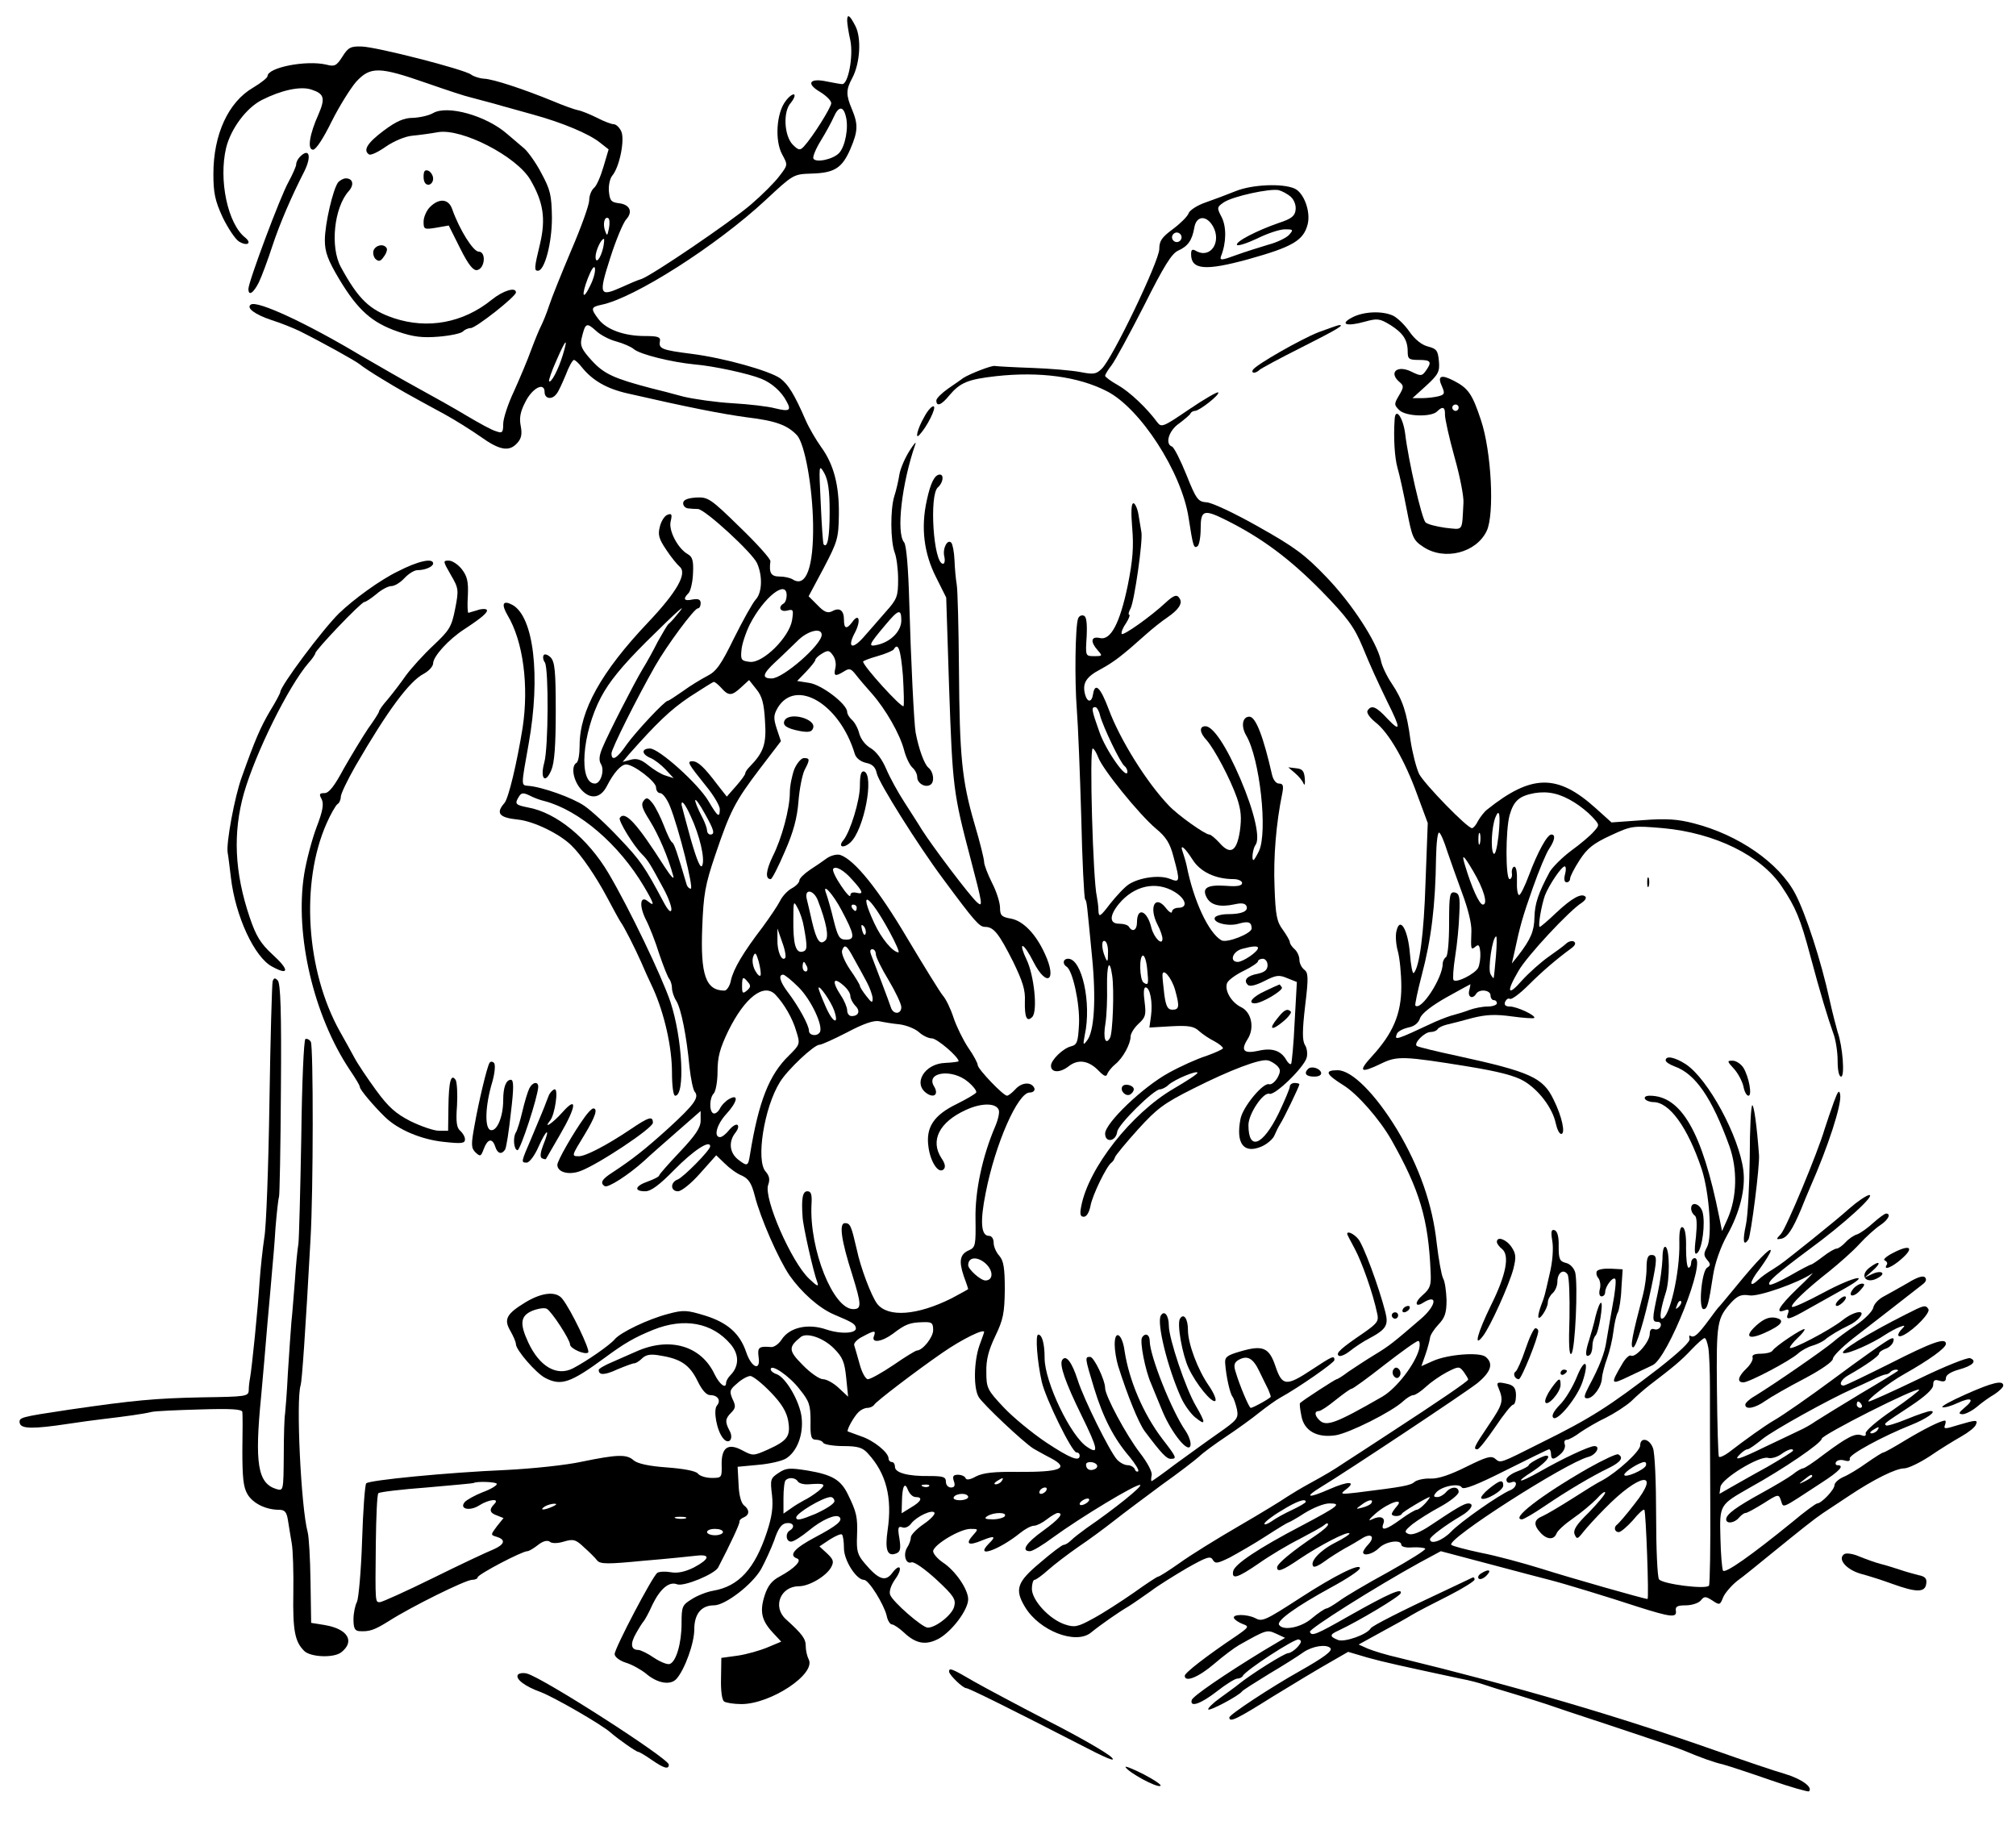 <?xml version="1.0"?>
<svg
    xmlns:rdf="http://www.w3.org/1999/02/22-rdf-syntax-ns#"
    xmlns="http://www.w3.org/2000/svg"
    xmlns:cc="http://web.resource.org/cc/"
    xmlns:dc="http://purl.org/dc/elements/1.1/"
    xmlns:svg="http://www.w3.org/2000/svg"
    xmlns:inkscape="http://www.inkscape.org/namespaces/inkscape"
    xmlns:sodipodi="http://sodipodi.sourceforge.net/DTD/sodipodi-0.dtd"
    xmlns:ns1="http://sozi.baierouge.fr"
    xmlns:xlink="http://www.w3.org/1999/xlink"
    viewBox="0 0 633 577"
    version="1.0"
  >
  <g
      transform="translate(0 577) scale(.1 -.1)"
    >
    <path
        d="m2660 5705c0-7 4-36 10-62 10-50-7-139-26-137-5 0-26 4-47 8-55 12-67-6-23-32 20-12 36-28 36-36 0-13-59-107-86-136-12-13-17-12-35 6-27 28-31 104-6 131 9 11 14 22 11 26-4 3-16-5-27-20-29-37-35-124-11-168 18-33 18-33-9-68-14-19-54-59-89-89-64-55-310-222-344-234-11-3-39-15-63-26-69-31-72-23-35 92 18 57 41 111 50 121 22 24 12 47-23 51-24 3-28 8-31 36-2 19 3 41 10 50 24 28 41 117 28 141-6 12-16 21-23 21s-31 9-52 20c-22 11-49 22-60 24s-47 15-80 29c-88 36-186 69-216 70-14 1-32 7-40 13-21 16-297 87-344 88-34 1-42-3-60-32-18-28-24-32-50-25-64 15-185-9-185-36 0-5-20-21-45-36-78-45-125-147-125-271 0-59 5-84 29-136 17-35 40-69 51-76 26-16 42-6 20 12-55 43-84 181-60 282 15 60 63 125 112 150 61 31 121 44 155 33 41-13 45-27 23-78-28-62-36-111-17-111 9 0 32 35 58 88 24 48 59 104 77 125 45 49 73 48 222-4 63-22 124-42 135-44 11-3 45-12 75-20 30-9 87-24 125-35 91-25 174-60 208-87l28-22-16-54c-9-31-22-61-30-67-8-7-15-24-15-39 0-14-25-84-56-156-30-71-62-150-70-175s-20-53-25-63c-5-9-19-43-31-75-11-31-36-90-54-130-19-40-34-86-34-103 0-27-3-30-22-23-13 3-54 26-93 49-38 23-106 61-150 85s-124 70-179 102c-172 103-327 175-348 162-16-10 11-31 65-49 29-9 68-25 87-34 72-36 175-93 190-105 8-7 40-28 70-46 54-33 77-46 195-110 33-18 84-50 114-71 60-43 90-48 115-20 13 14 16 28 11 54-5 25-1 45 14 74 22 45 61 65 61 32 0-21 23-25 37-6 6 6 18 33 29 59 10 27 22 48 26 48s15-10 25-23c33-41 77-67 143-82 192-44 294-64 374-75 93-11 129-25 159-57 24-28 48-159 50-278 2-136-22-201-64-174-8 5-26 9-41 9-27 0-34 11-29 48 1 7-42 55-96 107-93 91-100 95-138 93-28-2-40-8-40-18 0-8 7-15 15-16s23-2 32-2c24-3 170-137 185-170 18-40 16-93-4-114-10-11-40-65-68-121-41-84-56-105-84-119-19-10-54-31-77-48-23-16-44-30-47-30-10 0-101-98-129-137-30-44-48-55-48-28 0 14 80 174 137 274 37 65 123 181 134 181 5 0 9 7 9 16 0 12-7 15-25 12-27-6-32 1-13 20 6 6 13 34 14 62 2 40-2 52-16 60-31 17-62 75-54 104 5 21 3 25-10 20-9-3-20-20-24-37-7-26-3-39 20-73 15-23 34-46 42-53 25-21-9-80-100-176-146-154-214-276-214-385 0-27-4-52-10-55-17-10-11-51 11-79 29-37 64-35 85 7 21 41 44 67 60 67 24 0 94-54 94-72 0-10 6-18 13-18 8 0 22-19 31-42 27-67 75-258 65-258-5 0-11 6-13 13-29 99-39 128-45 132-5 2-16 26-26 52s-26 58-35 70c-15 19-20 21-29 9-9-11-5-24 19-62 28-45 58-115 74-174 4-14-8-1-28 30-86 135-124 177-140 152-5-8 42-86 70-114 19-19 26-31 67-107 16-29 27-60 25-68-2-10-12 1-26 28-57 107-71 128-137 197-38 41-88 87-110 102-38 26-134 60-177 63-22 2-22-2 2 132 38 213 16 399-51 436-30 16-36 3-15-33 49-82 67-221 47-353-18-111-44-221-57-236-28-32-17-46 42-52 50-5 132-45 169-82 31-30 77-98 110-160 20-38 40-74 44-80 10-13 44-80 64-125 8-19 25-57 38-84 35-78 59-183 59-263 0-41 4-73 10-73 32 0 23 180-15 295-28 82-128 291-194 403-65 110-164 191-253 207-40 8-43 11-28 35 7 11 13 12 32 3 13-7 34-15 48-18 109-29 233-135 312-268 32-54 35-65 13-47-25 21-29-13-7-57 11-21 30-69 42-108 13-38 27-74 32-79 4-6 8-18 8-28s6-29 14-41c15-25 32-110 41-207 4-36 11-70 16-77 16-18-1-41-83-116-72-65-111-96-175-138-33-21-40-33-24-43 10-6 73 34 123 79 18 17 66 59 106 94l72 63v-30c0-22-15-45-65-98-36-38-65-71-65-74 0-4-16-12-35-19-41-14-46-31-9-31 18 0 44 19 92 68 59 60 112 95 112 73 0-12-84-97-102-104-24-9-23-37 1-37 11 0 42 25 70 57l50 56 27-26c14-14 38-32 54-38 21-10 30-24 40-63 18-71 74-198 109-250 38-54 93-103 140-123 57-24 65-29 68-40 7-19-44-23-92-7-58 20-116 7-141-32-9-14-24-24-33-23-38 3-43-1-39-31 7-46-22-35-39 15-20 59-59 93-130 115-56 17-67 18-115 5-62-16-150-58-168-80-15-18-87-68-131-91-51-26-105 6-140 81-28 60-25 84 13 100 18 7 38 10 45 6 15-8 73-97 73-112 0-13 48-34 57-25 7 7-54 134-81 168-19 25-63 21-115-10-61-37-70-54-48-91 9-16 17-34 17-41 0-18 63-91 92-106 50-26 79-16 188 64 61 45 92 63 151 87 97 39 185 23 243-45 28-33 27-70-1-98-7-7-13-18-13-23 0-21-20-6-36 26-42 90-141 119-246 72-18-8-52-23-75-33-24-10-43-21-43-25 0-17 18-17 59 2 24 10 48 19 53 19s16 7 25 16c12 11 26 14 57 8 64-10 92-30 116-79 14-29 28-45 40-45 24 0 35-17 21-33-12-15 0-80 20-103 17-21 34-2 20 24-15 28-14 38 5 57 14 14 15 21 4 43-10 24-9 29 15 49 14 13 33 23 41 23s37-23 64-51c35-36 50-62 55-90 8-48-2-62-64-90-45-20-47-20-79-3-46 25-67 10-66-45 1-40 0-41-31-41-18 0-38 6-44 14-7 8-44 15-97 19-57 4-92 12-104 22-22 20-51 19-163-4-50-11-157-22-237-26-187-8-431-32-440-42-4-4-10-85-13-180s-11-181-16-192c-6-11-11-36-11-55 0-27 4-36 18-37 32-2 47 3 92 31 70 45 242 130 262 130 10 0 18 4 18 8 0 9 139 82 156 82 5 0 20 9 34 20 15 12 29 15 36 10 6-6 24-6 44 0 30 9 38 7 64-18 17-15 35-33 41-41 10-12 33-12 146-1 74 6 149 14 167 16 44 5 40-11-9-37-28-14-52-19-73-15-17 3-36 2-42-2-15-10-134-237-134-255 0-9 16-21 35-27 20-6 48-22 63-34 36-31 77-38 96-17 26 29 56 112 56 155 0 49 22 76 62 76 35 0 120 65 148 114 12 22 31 63 41 90 12 37 23 52 38 54 22 3 29-12 11-23-15-9-12-35 4-35 8 0 33 16 56 35 41 34 85 53 96 42s-8-27-76-63c-66-35-85-57-57-67 16-6-8-31-54-56-25-13-38-29-48-60-16-50-10-78 25-116l27-29-43-18c-24-10-66-22-94-26l-51-7-1-65c-1-39 3-68 10-72 6-4 30-8 54-8 92 0 236 95 211 141-5 10-9 28-9 41 0 23-10 37-63 85-42 39-16 103 42 103 32 0 86 32 101 60 9 17 7 24-13 43l-24 22 33 22c18 11 35 19 38 15 3-3 6-22 6-43 0-38 39-99 63-99 15 0 62-76 71-112 3-16 11-28 17-28 5 0 22-11 37-25 38-36 69-41 109-20 42 23 93 91 93 124 0 31-40 90-80 116-16 11-30 27-30 35 1 20 84 70 117 70 25 0 26 0 8-20-25-28-14-34 29-16 39 16 45 13 21-10-47-48 31-21 98 33 16 13 35 23 44 23 8 0 26 9 40 20s30 20 34 20c21 0 5-19-46-56-53-38-70-64-41-64 8 0 40 19 72 43 88 64 262 169 274 165 9-3-80-75-169-136-18-13-40-30-48-38s-18-14-23-14-38-25-74-56c-73-61-81-84-47-140 45-74 158-118 206-80 32 26 88 65 119 83 16 10 47 32 70 48 22 17 74 49 113 72 62 35 74 39 81 26 8-13 14-12 53 7 24 13 75 42 112 66s70 44 72 44 26 13 52 30c26 16 60 30 77 30 40 0 30-8-89-71-132-69-209-120-213-142-5-27 14-21 81 25 34 24 91 58 127 76 36 19 71 38 78 44 6 6 12 7 12 2s-17-20-38-34c-73-49-122-89-122-101 0-16 17-10 71 27 66 44 149 87 156 80 3-2-18-16-46-30-47-24-80-60-67-74 4-3 19 4 35 16s45 30 64 41c19 10 44 25 55 32 28 17 40 4 19-19-10-10-17-22-17-25 0-14 31-6 50 13 21 21 70 28 70 10 0-6 16-10 35-8 19 1 37-1 40-4 4-3-49-36-117-74-68-37-137-78-154-91-17-12-35-23-40-23-5-1-25-14-44-30-34-30-92-41-104-21-8 13 55 58 163 117 50 27 91 54 91 61 0 16-80-24-185-92-114-74-122-77-144-65-26 13-74 13-66-1 4-6 17-14 28-18 20-7 18-10-21-37-94-63-162-116-162-125 0-22 43-5 92 37 29 25 64 51 78 59 87 49 88 49 117 36l28-13-69-41c-126-77-220-142-224-154-7-25 29-12 79 27 28 22 57 40 64 40s15 4 17 8c7 17 164 119 176 115 10-4 9-9-4-24-9-10-23-19-29-19-12 0-118-67-155-97-8-7-35-26-58-43-24-17-41-34-38-37 5-5 96 43 106 57 3 4 41 28 85 55 44 26 93 57 108 68 28 19 71 26 84 13 9-8-19-29-97-73-89-50-220-136-220-145 0-17 24-5 137 66 65 40 145 88 177 106l59 34 61-18c54-15 105-26 291-66 28-5 61-14 75-19s59-19 100-31c41-13 84-26 95-30s106-36 210-70c105-35 204-68 220-75 55-23 93-37 127-45 18-5 85-27 148-49s117-37 120-35c13 13-23 39-76 55-32 9-129 42-214 72-315 111-623 201-1e3 293-36 8-78 21-95 28l-29 13 69 38c39 21 84 46 100 56 17 10 67 36 113 59 45 23 82 46 82 51 0 6-3 8-7 6-5-2-39-19-78-37-146-68-236-114-241-122-12-20-81-44-102-37-28 11-28 17 1 30 64 30 191 106 195 117 6 18-36 0-160-70-107-61-120-66-125-51-3 9 206 141 346 218l65 35 155-41c86-23 170-45 186-49 44-11 188-55 276-84 104-33 125-36 121-13-2 13 4 17 31 17 19 0 40 7 47 15 11 14 15 14 37 0 22-15 24-14 33 9 5 13 25 37 45 53 21 15 67 53 104 83 96 78 136 110 164 129 14 9 51 34 83 55 78 52 147 86 173 86 12 0 48 17 80 38 32 22 76 49 99 62s43 29 46 37c7 16 2 16-56-1-41-13-46-13-41 0 3 8 3 14 0 14-13 0-65-26-125-62-34-21-65-38-68-38-4 0-27-15-53-33-25-18-58-38-73-44-16-7-28-19-28-26 0-14-41-57-54-57-4 0-40-26-79-59-128-104-210-162-217-152-3 6-7 52-8 102-3 106-3 104 93 159 105 58 225 140 225 153 0 12 298 163 306 154 2-2-35-31-83-64-49-33-87-66-85-73 2-8-3-10-13-6-20 7-44-5-118-60-31-24-61-44-66-44-4 0-19-8-32-19-13-10-57-36-97-58-80-44-112-67-112-83 0-15 26-12 40 5 7 8 16 15 21 15s30 14 56 30c47 30 48 30 55 9 9-24-4-30 126 55 59 38 75 56 51 56-5 0-7 5-4 10 4 6 15 8 26 5 13-4 19-2 17 6-3 12 104 70 192 105 48 19 84 44 62 44-7 0-40-11-74-25s-64-23-66-20c-6 6-12 2 76 60 48 32 72 54 72 67 0 15 5 18 20 13 14-4 20-2 20 9 0 9 15 19 40 26 44 12 59 27 36 36-8 3-81-26-161-65-81-39-152-71-157-71-13 0 64 60 111 86 78 44 131 82 131 95 0 21-44 5-174-61-76-38-142-70-147-70-17 0-9 19 14 32 55 31 97 61 97 68 0 5 9 11 19 15 11 3 22 13 25 21 4 11 2 15-7 11-12-4-99-66-185-130-66-49-156-112-183-127-26-15-88-59-141-100-15-11-29-17-31-13-2 5-5 99-6 210-2 213 0 224 46 275 20 21 32 25 57 21 28-4 150 38 196 69 8 6-13-16-48-49-57-55-71-80-36-66 10 4 12 0 8-11-9-23 3-20 66 16 30 17 80 45 109 61 93 52 36 42-63-11-52-28-96-48-99-45-7 6 43 54 117 112 31 25 74 63 94 85 21 23 50 49 65 59 26 17 36 37 19 37-4 0-22-13-40-29-17-16-40-32-50-36-11-3-27-14-37-25s-23-20-28-20c-6 0-25-11-43-25s-35-25-37-25c-3 0-32-15-65-34s-63-32-66-29c-8 8 22 34 124 110 107 78 214 175 188 171-9-2-36-20-60-41-23-21-77-65-118-98-98-78-91-73-125-95-17-10-36-24-43-31-32-30-30-9 3 33 19 26 35 52 35 58 0 12-44-33-110-114-25-30-47-57-50-60-4-3-19-23-35-45-34-46-46-56-57-49-4 3-5-1-3-9 4-8-32-42-97-93-155-119-212-156-368-233-133-67-128-65-145-51-13 11-28 6-91-25-50-25-88-38-112-37-19 1-42-4-50-10-13-12-37-16-182-34-51-6-53-5-35 9 36 27 9 28-50 2-68-30-82-27-28 6 81 49 450 294 491 326 44 36 52 62 27 83-19 16-120 8-166-13l-36-16 13 37c7 20 13 44 14 51 0 8 12 27 26 42 21 22 26 37 26 78-1 27-5 58-11 68-5 10-14 60-20 111-13 120-54 238-124 355-68 112-142 187-187 187-42 0-38-12 18-47 44-27 114-107 151-172 89-158 116-248 123-415 2-41-1-51-25-72-27-23-24-41 3-23 46 28 39-11-9-52-86-74-98-84-146-113-28-17-64-41-82-53-17-13-33-23-36-23-4 0-106-66-115-75-2-2 0-19 4-39 8-48 49-71 108-62 43 7 177 74 212 107 11 10 25 19 32 19 6 0 24 12 39 26s45 35 66 46c37 19 39 19 53 1 7-10 14-21 14-24 0-5-86-64-255-174-49-32-107-70-129-84-45-30-59-38-117-70-24-13-55-32-69-41-14-10-81-51-150-91s-153-92-186-116c-34-24-64-43-68-43-3 0-38-23-77-51-39-27-96-64-126-80-49-27-59-29-89-19-49 16-104 76-104 112 0 15 4 28 8 28 5 0 24 14 43 31s61 49 94 72c33 22 83 59 111 81 29 23 96 73 150 113 55 39 108 80 119 90 11 11 49 39 85 63s83 58 105 76c23 18 52 39 65 46 58 32 170 110 170 118 0 16-7 12-71-30-80-53-93-52-114 10-20 60-40 68-111 47-42-12-49-18-47-38 3-41 15-94 23-104 4-5 10-23 14-40 5-28 1-33-59-75-36-25-96-69-135-97-38-29-72-53-74-53s-2 8 0 18c3 10-13 40-37 71-43 56-109 179-109 203 0 25-35 98-47 98-17 0-17-1 12-97 29-95 63-160 112-217 18-22 30-42 27-45-4-3-9 0-11 7-3 6-13 12-22 12-10 0-25 8-34 18-23 26-104 189-123 249-18 56-37 82-49 63-9-15 10-70 61-174 52-106 55-124 18-99-52 33-134 205-134 279 0 46-8 74-20 74-10 0-3-86 11-148 12-53 95-222 109-222 6 0 10-4 10-10 0-20-29-9-106 42-43 29-103 78-133 110-51 54-54 61-54 110-1 39 7 69 28 113 25 52 29 72 30 146 0 69-4 91-17 106-10 11-18 29-18 41 0 13-6 22-15 22-25 0-28 46-10 135 30 154 101 315 138 315 11 0 17 6 15 13-8 21-39 20-59-2-11-12-23-21-27-21-12 0-92 84-92 96 0 6-13 31-30 55-16 24-37 67-46 94-9 28-24 59-34 70-9 11-59 92-111 179-91 154-166 247-211 262-11 3-29-2-41-10-12-9-37-26-54-37-18-12-33-27-33-33 0-7-11-18-24-25s-30-25-37-40c-7-14-32-51-54-81-62-81-92-132-100-168-3-17-13-32-20-32-59 0-76 49-70 199 4 103 9 133 41 227 47 139 62 168 141 272l65 85-13 39c-11 34-10 43 3 66 57 94 195 12 242-145 4-13 18-24 35-28 21-4 30-14 34-33 6-29 129-225 208-331 100-135 114-151 132-151 27 0 43-20 88-109 30-62 39-89 37-125-1-50 6-66 23-49 18 18 6 132-18 181-11 23-17 42-12 42s20-22 34-50c42-82 75-59 36 25-28 62-68 104-107 111-29 5-34 10-34 34 0 16-11 51-25 78-14 28-25 57-25 66s-13 62-30 119c-40 137-47 211-49 488-1 128-4 248-7 264-3 17-6 51-7 77-1 25-6 50-10 54-12 13-28-18-22-43 3-13 1-23-4-23-30 0-44 217-16 240 16 14 20 40 6 40-16 0-29-25-41-81-19-86-9-166 29-241l32-64 9-280c11-317 13-333 68-542 37-141 39-152 20-135-22 19-139 174-174 229-10 17-35 55-54 85-19 29-45 76-57 104-13 31-32 56-49 66-16 9-31 28-36 46-4 17-15 36-23 43s-15 18-15 25c0 24-79 85-119 91l-38 6 28 29c16 17 29 33 29 37s9 13 21 20c18 11 23 11 34-5 8-10 11-28 8-40-6-26-1-28 27-11 17 11 22 9 37-10 10-13 33-40 51-60 43-49 88-127 101-178 6-23 18-47 26-54s15-20 15-30c0-19 25-34 41-24 14 8 11 40-6 54-13 11-30 58-40 110-5 27-15 230-20 409-3 108-9 179-16 188-26 30-7 187 35 308 4 11-4 2-18-20s-29-56-32-75-10-50-16-68c-13-42-12-140 1-176 6-15 11-53 11-85 0-53-3-62-39-102-21-24-52-60-69-79-37-42-53-33-27 15 19 37 12 62-9 32-18-24-26-21-26 7 0 30-14 40-37 27-14-7-25-3-46 19l-28 28 47 88c44 84 47 94 48 169 1 92-16 157-56 212-15 21-37 58-48 83-36 83-55 113-80 132-34 24-176 64-278 77-94 12-104 16-100 39 3 14-6 17-47 17-65 0-120 20-145 52-26 34-25 39 8 46 104 21 362 186 515 328 88 82 88 82 145 84 72 2 96 17 122 77 24 56 25 77 5 125-19 45-19 61 1 98 25 47 29 126 10 163-18 35-26 40-26 17zm-4-301c9-35-2-93-21-114-18-20-73-32-81-18-3 5 7 30 23 56s34 59 41 75c15 34 30 35 38 1zm-744-351c-5-24-6-25-12-8-8 22-2 47 10 40 4-2 5-17 2-32zm-18-60c-8-35-24-54-24-29 0 18 17 56 26 56 2 0 1-12-2-27zm-40-118c-24-51-30-35-8 22 11 28 20 41 22 31s-4-33-14-53zm19-145c12-11 39-26 62-32 22-6 47-17 55-24 20-17 119-41 190-48 61-5 171-29 210-45 33-13 64-41 79-70 17-30 10-34-35-23-22 6-82 13-134 16s-122 13-155 21c-33 9-78 21-100 26-118 31-148 45-186 86-33 36-38 48-33 70 12 50 15 52 47 23zm-106-75c-14-46-37-89-43-82-2 2 8 32 23 65 30 69 38 76 20 17zm838-492c0-80-7-116-19-102-2 2-6 60-9 129-6 121-6 124 11 95 12-22 17-54 17-122zm-135-262c0-11-4-23-10-26-18-11-10-27 11-22 20 5 21 3 16-30-9-54-91-135-132-131-27 3-30 6-27 36 1 18 13 54 26 81 44 86 116 143 116 92zm-346-63c-10-13-22-25-26-28-3-3-18-28-33-55-14-28-35-66-47-85-27-45-109-205-127-249-10-24-11-39-4-50 12-20-1-61-19-61-52 0-41 157 19 271 26 49 65 97 142 174 101 100 136 131 95 83zm706-16c0-33-32-66-73-76-33-8-31-2 23 62 41 49 50 52 50 14zm-250-45c0-31-121-137-157-137-32 0-29 14 12 52 20 18 50 48 68 65 32 33 77 44 77 20zm255-128c3-50 4-93 2-96-7-6-127 126-127 140 0 2 20 10 45 17s48 17 51 21c14 24 22 1 29-82zm-570-39c23-26 33-25 63 3l24 22 23-29c18-22 24-45 27-100 5-72-4-98-49-144-7-7-13-16-13-20s-13-22-29-40l-29-33-29 37c-43 57-62 74-79 74-18 0-14-7 43-78 24-29 43-62 43-72 0-29-6-25-35 24-31 54-156 166-184 166s-27-18 2-30c12-5 33-21 47-36l25-27-25 8c-14 4-38 19-54 32-22 18-36 23-55 18l-26-7 20 24c87 98 129 139 190 180 39 25 73 47 76 47 3 1 14-8 24-19zm-51-396c28-50 32-64 16-64-5 0-10 6-10 13 0 6-6 23-13 37-36 69-30 81 7 14zm-45-7c28-60 45-133 36-154-5-12-16 13-36 82-15 55-28 103-29 108-1 18 11 4 29-36zm507-199c33-36 37-47 14-41-13 3-20 0-20-8s-13 6-29 30c-17 25-28 48-25 53 7 11 34-4 60-34zm-34-95c41-77 44-93 15-93-21 0-26 7-40 63-8 34-19 71-23 82-14 37 21-1 48-52zm-74 30c27-70 35-114 24-125-17-17-28-2-42 57-6 28-14 60-17 73-8 33 22 29 35-5zm226-100c19-35 31-63 27-63-18 1-54 44-76 92-52 112-16 91 49-29zm-270 17c12-66 11-74-5-78-21-4-29 25-28 103 0 56 1 58 13 35 8-14 17-41 20-60zm166 60c0-5-2-10-4-10-3 0-8 5-11 10-3 6-1 10 4 10 6 0 11-4 11-10zm28-81c-3-8-7-3-11 10-4 17-3 21 5 13 5-5 8-16 6-23zm-253-77c-11-11-25 22-24 58v35l15-43c9-24 13-47 9-50zm217-3c13-23 31-56 40-73s17-39 18-50c0-16-3-15-20 7-11 14-20 28-20 32 0 3-14 27-31 51-17 25-28 52-25 60 8 21 14 18 38-27zm68 15c0-8 18-45 40-81 22-37 40-75 40-85 0-23-26-24-33 0-5 16-47 126-62 165-4 10-3 17 4 17 6 0 11-7 11-16zm-362-66c-2-5-10 2-17 15-8 15-10 33-6 44 6 15 9 12 17-15 5-19 8-38 6-44zm146 27c3-8 1-15-4-15-6 0-10 7-10 15s2 15 4 15 6-7 10-15zm-26-65c39-39 78-122 66-141-9-14-34-10-34 5 0 17-32 76-67 122-24 32-30 54-14 54 5 0 27-18 49-40zm-159 16c9-10 8-16-4-26-13-11-15-8-15 14 0 30 3 32 19 12zm303-13c10-9 18-22 18-30s7-21 15-30c17-16 12-33-11-33-8 0-14 8-14 18 0 9-9 31-20 47-30 46-24 61 12 28zm-33-75c17-49-5-39-27 13-12 27-22 53-22 57 1 13 39-42 49-70zm-185 50c28-29 55-76 66-115 13-41 12-42-23-77-62-60-95-144-122-310-6-38-8-39-38-16-27 22-30 57-7 85 7 9 10 19 6 23s-16-3-26-15c-10-13-23-23-29-23-21 0-11 39 19 72 35 38 41 65 10 48-11-6-24-19-30-31-6-11-15-17-21-14-13 8-11 49 2 62 6 6 12 37 12 69 0 45 7 72 34 128 52 105 111 150 147 114zm391-94c22-3 49-14 61-25 11-10 29-19 40-19 16 0 84-58 84-72 0-1-19-4-42-5-66-2-104-67-56-97 23-14 35 0 21 23-28 45 56 57 106 15 17-14 29-30 26-34-3-5-31-21-61-36-72-35-97-73-89-133 6-49 32-88 48-72 7 7 4 19-7 35-36 55-7 113 76 151 49 23 96 23 104 0 3-7-2-30-11-51-40-93-64-203-62-292 1-80 0-88-20-97-29-12-33-34-17-81 8-21 14-40 14-41s-24-14-52-29c-108-54-200-61-234-17-18 24-52 113-64 171-17 73-20 82-37 82-19 0-12-53 23-162 29-94 30-108 3-108-63 0-138 188-131 328 2 32-1 42-13 42-15 0-19-23-15-80 1-28 34-174 46-205 6-16 0-14-25 10-56 52-144 254-129 295 6 17 4 28-8 42-31 34-5 201 45 281 24 39 107 117 124 117 7 0 46 18 87 39 51 27 83 38 100 35 14-3 43-8 65-10zm274-755c21-23 18-49-5-49-15 0-54 35-54 48 0 28 33 28 59 1zm-169-205c0-22-32-63-51-64-4 0-37-20-73-45-37-25-73-45-81-45-7 0-19 21-26 48-7 26-15 52-17 59-2 6 10 19 27 27 37 20 42 20 35 1-9-23 25-18 60 8 39 30 53 35 94 36 28 1 32-2 32-25zm160-6c0-2-7-21-15-43-17-49-19-133-2-161 13-22 139-141 172-162 11-6 35-20 53-29 63-33 33-45-103-44-74 1-108-3-130-14-19-11-31-12-33-6s-13 11-24 11c-15 0-18-5-13-20 5-14 2-20-9-20-9 0-16 8-16 18 0 15-8 18-52 18-67-1-108 10-108 29 0 8-4 15-10 15-5 0-10 5-10 11 0 19-47 57-87 70-21 8-39 14-41 15-5 3 19 47 34 61 7 7 19 13 28 13 8 0 18 5 21 10 7 11 130 105 214 163 62 43 132 77 131 65zm-472-51c28-28 34-43 39-93l6-59-30 28c-16 15-38 27-49 27s-40 20-64 45c-45 45-45 56-5 88 19 14 70-3 103-36zm2746 1c3-18 5-76 5-128s0-211 1-352c1-142-1-261-4-266-8-13-148 5-157 20-5 7-9 97-9 200s-4 198-10 212c-11 30-40 35-40 8 0-18-71-83-118-109-15-7-58-34-97-59-38-24-80-49-92-54-27-11-29-27-6-52 20-22 42-23 50-3 3 9 26 30 52 48 25 17 58 45 74 61 15 17 27 26 27 20s-23-33-51-62c-39-38-50-55-45-69 7-16 9-16 27 7 11 14 41 47 67 73 110 113 180 123 94 15-25-33-50-61-54-64-12-8-9-24 5-24 6 0 26 17 44 37 17 21 33 36 36 33 5-5 15-280 10-280-10 0-245 67-333 95-58 18-143 41-190 50-47 10-89 21-93 25-18 16 360 258 430 276 24 6 40 34 19 34-16 0-99-39-171-80-67-38-82-37-22 1 40 27 59 49 42 49-10 0-55-24-55-30 0-3-16-12-35-19s-35-19-35-26c0-9 6-12 15-9 21 9 19-15-2-24-35-14-159-101-187-131-27-28-66-42-66-23 1 8 47 43 98 73 31 18 43 39 22 39-12 0-38-15-117-68-34-23-58-32-70-28-15 6-13 10 12 31 17 13 56 38 88 55 31 17 57 38 57 46 0 18-24 18-40-1-7-8-19-15-27-15-12 0-13 3-4 14 17 20 72 31 81 16 5-8 47 8 138 54 72 36 133 66 136 66s6-7 6-15c0-19 9-19 31 1 10 9 15 22 12 30s0 14 7 14c6 0 26 11 43 24 18 12 53 33 79 45 26 13 62 36 80 52 17 17 43 39 57 50 76 58 99 77 131 111 19 20 38 37 42 37 4 1 9-14 12-31zm-908-3c-12-47-71-124-116-150-148-85-176-95-198-73-15 15-15 28-1 28 6 0 30 16 53 35 24 19 46 35 50 35s51 34 103 75c53 41 100 75 106 75 5 0 6-11 3-25zm-502-70c11-22 23-48 28-57 4-10 8-20 8-23 0-4-55-35-63-35-5 0-35 71-47 112-7 21-5 30 8 38 28 16 46 7 66-35zm-1443-57c30-37 34-49 34-100-1-48 2-58 17-58 9 0 20-4 23-10 3-5 32-10 63-10 46 0 61-5 77-23 58-63 77-139 62-241-9-62-1-84 27-73 13 5 15 15 10 47-6 34-4 39 9 35 8-4 21 2 28 12 17 22 66 45 73 34 3-5-12-21-34-36s-40-34-40-41c0-8-5-23-12-33-13-22-4-53 14-46 8 3 42-21 77-53 56-52 63-63 57-86-6-25-57-66-83-66-17 0-110 81-118 103-4 10 2 29 15 48 26 35 17 55-9 20-21-28-43-20-86 31-23 27-26 39-24 87 2 58-1 73-29 130-22 45-49 61-125 74-57 9-68 9-92-7-26-17-27-21-21-70 4-38 0-67-16-116-38-115-88-170-168-184-19-3-50-15-67-26-31-19-33-23-33-77 0-62-17-120-37-127-7-3-29 6-49 19-20 14-43 25-50 25-23 0-26 19-7 52 10 18 21 35 24 38s16 26 28 53c24 49 52 73 77 63 21-8 118 32 129 53 38 73 68 137 67 144-1 4 5 10 13 13 19 8 19 24 1 38-9 7-16 33-17 66l-3 55 64 6c36 3 75 12 88 20 35 22 55 75 49 129-6 51-50 126-79 136-10 3-18 10-18 15 0 19 59-21 91-63zm3448 58c-2-2-55-35-118-72-63-38-126-77-140-86-14-10-37-23-51-29-14-7-61-29-105-50-86-42-105-47-81-24 8 8 18 15 23 15s26 15 48 33c34 27 206 123 285 158 14 6 40 18 59 27 19 10 38 17 42 17s11 3 15 8c4 4 12 7 17 7 6 0 8-2 6-4zm-114-106c3-5 1-10-4-10-6 0-11 5-11 10 0 6 2 10 4 10 3 0 8-4 11-10zm50-80c-3-5-12-10-18-10-7 0-6 4 3 10 19 12 23 12 15 0zm-265-64c0-3-37-26-82-52-46-25-98-55-116-65l-33-19 3 22c4 26 122 98 149 91 10-3 28 2 41 11 22 16 38 20 38 12zm-2186-45c3-5 0-11-8-14-15-6-26 1-26 15 0 11 27 10 34-1zm1724-2c-5-14-68-41-68-29 0 9 47 39 63 40 5 0 7-5 5-11zm522-34c0-2-10-9-22-15-22-11-22-10-4 4 21 17 26 19 26 11zm-3185-16c4-6 19-10 33-9 53 4 58 1 32-21-14-11-34-24-45-29-11-6-30-17-42-26l-23-16v49c0 27 3 53 7 56 10 10 31 8 38-4zm640 1c-3-5-12-10-18-10-7 0-6 4 3 10 19 12 23 12 15 0zm-1585-9c0-5-20-17-45-26-25-10-50-24-56-31-18-22 17-29 46-10 30 19 66 23 47 4-17-17-15-28 9-36l20-8-21-26c-20-27-20-27 0-33 29-9 25-24-12-40-18-7-103-47-188-89s-161-76-167-76c-15 0-15-5-13 185 1 83 4 153 8 157s72 12 152 18c80 7 146 13 147 14 8 6 73 4 73-3zm1315-41c24 0 18-14-15-33l-29-18 1 38c1 48 9 62 19 35 5-12 15-22 24-22zm42 34c-3-3-12-4-19-1-8 3-5 6 6 6 11 1 17-2 13-5zm368-14c-3-5-11-10-16-10-6 0-7 5-4 10 3 6 11 10 16 10 6 0 7-4 4-10zm-245-20c0-5-12-10-26-10s-23 4-19 10c3 6 15 10 26 10 10 0 19-4 19-10zm-420-13c0-8-27-25-60-40-46-19-60-22-60-11 0 13 83 63 108 64 6 0 12-6 12-13zm790-7c-8-5-17-7-19-4-3 3 1 9 9 14s17 7 19 4c3-3-1-9-9-14zm1065 0c-10-11-22-20-27-20-4 0-27-13-50-30-45-33-63-38-55-15 9 21-9 28-35 15-14-7-10 0 12 19 40 34 92 51 65 21-8-9-15-20-15-23 0-9 28-9 32 1 3 6 78 51 87 52 2 0-4-9-14-20zm-375 5c0-3-19-14-42-25-24-11-53-27-65-36-13-9-23-12-23-8 0 5 24 24 53 41 48 30 77 40 77 28zm206-4c-3-5-16-11-28-14-22-6-22-5-4 8 22 17 40 20 32 6zm-2571-11c-27-12-43-12-25 0 8 5 22 9 30 9 10 0 8-3-5-9zm1420-30c-3-5-21-10-38-10-24 0-28 3-17 10 20 13 63 13 55 0zm-1002-7c-7-2-21-2-30 0-10 3-4 5 12 5 17 0 24-2 18-5zm117-43c0-5-11-10-25-10s-25 5-25 10c0 6 11 10 25 10s25-4 25-10z"
    />
    <path
        d="m4986 1160c-148-85-245-160-207-160 5 0 38 19 73 43 71 48 145 92 201 119 36 18 46 32 28 42-4 3-47-17-95-44z"
    />
    <path
        d="m4675 1096c-16-13-27-27-24-30 10-10 69 24 69 40 0 20-10 18-45-10z"
    />
    <path
        d="m4375 1470c-4-6-3-16 3-22s12-6 17 2c4 6 3 16-3 22s-12 6-17-2z"
    />
    <path
        d="m1360 5415c-14-8-42-14-63-15-28 0-52-10-92-40-52-39-66-62-46-75 6-3 29 8 53 25 25 17 60 32 83 34 22 2 58 7 80 11 75 13 247-76 290-149 41-70 49-122 31-200-19-78-19-86-7-86 21 0 44 86 44 166-1 72-5 88-33 140-17 33-42 67-53 77-12 10-36 31-54 46-66 58-188 92-233 66z"
    />
    <path
        d="m942 5278c-7-7-12-17-12-24 0-6-11-31-24-55-26-46-126-314-126-336 0-24 16-13 33 21 9 19 28 70 42 113 23 70 60 156 101 236 23 47 15 74-14 45z"
    />
    <path
        d="m1330 5215c0-16 6-25 15-25 8 0 15 9 15 19s-7 21-15 25c-11 4-15-1-15-19z"
    />
    <path
        d="m1062 5198c-16-20-42-131-42-182 0-37 9-62 46-124 58-96 102-135 183-163 49-17 78-20 128-16 36 3 70 10 76 16s17 11 25 11c16 0 142 99 142 112 0 18-40 6-76-23-90-73-201-93-307-58-77 26-112 60-167 161-34 63-21 187 25 238 18 20 13 40-9 40-8 0-18-6-24-12z"
    />
    <path
        d="m3880 5170c-25-10-67-26-93-35-27-9-52-25-55-35-4-10-26-32-49-49-35-26-43-37-43-63 0-37-148-346-181-376-17-17-26-18-67-10-26 5-95 11-153 13s-110 5-115 6c-9 3-80-25-100-38-6-5-27-19-47-33s-37-31-37-37c0-21 16-15 41 16 34 40 58 50 146 60 137 15 258-1 348-47 105-53 235-254 257-397 14-90 16-98 28-90 5 3 10 28 10 56 0 58 10 61 80 26 112-56 198-120 297-220 84-86 105-115 131-177 24-59 47-109 78-173 43-86 43-98 0-53-35 38-50 44-62 25-4-7 7-22 24-36 42-32 93-120 132-228l33-89-7-186c-5-163-19-266-37-285-4-3-9 24-12 61-6 75-31 118-42 72-4-14-2-43 4-64 6-22 11-72 11-112 0-85-26-146-92-218-45-49-37-55 29-23 50 24 68 24 277-10 91-15 142-28 171-45 47-28 90-85 100-133 4-18 11-33 17-33 14 0 3 54-24 108-33 69-73 87-302 137-66 14-123 28-127 31-12 7 23 44 43 44 9 0 19 4 22 9s16 11 28 14c13 3 49 12 81 21 44 11 73 12 124 5 36-5 68-7 70-5 8 7-54 36-76 36-14 0-19 5-15 15 4 8 10 12 15 9s31 16 58 43c45 45 90 83 135 116 12 9 15 16 8 21-6 3-16 1-24-6-7-7-33-26-56-42-24-17-61-50-83-74-45-52-51-38-11 30 26 46 161 191 199 214 10 7 15 15 11 19-12 12-42-4-91-50-26-25-50-45-52-45-7 0 5 68 16 99 13 33 52 91 62 91 4 0 5-11 1-25-4-15-2-25 5-25 6 0 11 5 11 12 0 6 13 32 30 58 24 37 43 52 97 77 67 31 69 31 165 23 163-15 308-86 373-184 44-66 58-100 89-216 32-120 55-195 72-243 8-20 14-60 14-87 0-30 4-50 11-50 12 0 5 95-11 140-4 14-16 59-25 100-27 124-75 271-108 334-51 97-178 185-318 221-50 13-85 16-162 10l-97-7-50 45c-120 108-201 107-341-5-9-7-21-23-28-35-6-13-15-23-19-23-15 0-149 138-166 170-9 19-21 66-27 105-12 90-25 128-59 179-15 22-31 55-34 72-13 59-91 179-171 262-67 70-99 94-213 158-74 42-148 77-164 77-26 2-32 9-63 87-19 47-39 86-45 88-23 8-10 51 23 73 17 13 34 27 35 31 2 4 8 8 14 8 14 0 80 52 73 58-2 3-44-21-91-53-81-55-87-58-100-41-33 45-87 96-124 117-22 12-40 26-40 29 0 4 9 19 20 33s57 99 102 187c62 124 87 164 107 173 31 14 44 32 51 72 6 38 38 41 59 4 27-49-8-102-53-77-12 7-16 5-16-10 0-49 44-53 179-16 140 39 174 59 187 110 10 40-12 99-41 112-38 17-133 13-185-8zm173-18c10-9 17-26 15-41-2-19-13-28-53-41-69-24-137-59-131-69 3-4 31 5 63 20 32 16 71 29 87 29 27 0 28-1 13-18-9-9-37-23-64-30-26-8-72-22-102-33-46-17-52-17-47-3 17 43 17 92 2 122-16 30-15 32 7 47 29 19 145 44 172 38 11-3 28-12 38-21zm-343-127c0-8-7-15-15-15s-15 7-15 15 7 15 15 15 15-7 15-15zm1233-1774c18-11 43-31 56-45 24-26 24-26 5-47-10-12-42-39-71-60-28-21-58-51-67-66-36-67-47-100-48-143s-11-68-51-120l-20-25 8 35c17 80 25 110 58 203 19 54 42 109 51 122 18 27 21 45 7 45-13 0-43-55-70-127-13-35-27-63-31-63-5 0-8 20-7 45 1 24-2 44-8 44-5 0-9-9-8-20 2-10-2-19-7-19-13 0-13 154 0 201 13 45 30 60 78 69 43 7 80-1 125-29zm-238-106c-5-42-11-62-16-54-9 15-5 83 6 112 13 33 17 9 10-58zm-161-47c10-29 31-89 47-132 18-48 30-95 29-120-2-57-2-60 13-48 10 9 13 4 15-19 1-16-2-38-7-48-11-19-68-48-77-38-3 3-1 36 5 74 6 37 12 97 13 133 3 54 0 65-14 68-16 3-18-7-18-97 0-56-4-103-10-106-5-3-10-13-10-20 0-45-68-150-86-132-2 2 7 45 20 95 30 113 43 218 45 370 1 46 5 81 10 78s16-29 25-58zm103 25c-3-10-5-4-5 12 0 17 2 24 5 18 2-7 2-21 0-30zm-22-87c34-57 48-106 31-106-11 0-35 53-56 123-12 39-5 34 25-17zm72-268c-3-35-6-65-7-68 0-3-5 2-10 12-9 15 6 118 18 118 2 0 2-28-1-62zm-84-108c-5-21 11-28 22-10 10 16 45 12 45-5 0-8 5-15 10-15 6 0 10-4 10-10 0-5-13-10-29-10s-42-5-58-11c-15-6-36-12-47-15-10-2-37-12-60-22-126-59-128-59-120-38 3 8 19 16 35 20 19 3 33 14 38 30 6 15 37 39 83 65 40 22 74 41 75 41 0 0-1-9-4-20z"
    />
    <path
        d="m1350 5120c-11-11-20-32-20-46 0-24 2-25 39-19l40 7 36-72c26-52 41-70 53-68 25 5 29 58 5 58-17 0-60 68-83 133-11 33-41 36-70 7z"
    />
    <path
        d="m1173 4984c-3-8 0-21 6-27 10-9 16-8 26 7 8 10 12 23 9 27-9 15-34 10-41-7z"
    />
    <path
        d="m4245 4773c-40-21-17-29 40-13 40 11 47 10 80-10 40-25 55-47 55-84 0-23 4-26 35-26 38 0 42-6 22-34-12-17-16-17-43-4-46 24-76-1-39-32 13-11 13-16-2-41-16-27-16-30 0-46 20-21 101-23 119-5s26 14 25-10c0-13 13-72 30-133 17-60 30-126 28-145-5-91 1-83-57-77-28 4-56 11-62 17-12 12-54 194-64 279-7 52-31 84-33 44-4-57 0-120 9-152 6-20 19-79 29-131 17-88 20-96 52-117 66-44 166-19 199 50 25 52 15 250-18 348-27 82-40 100-84 123-42 22-54 16-38-18 9-21 8-25-11-30-12-3-35-6-52-6h-30l43 39c38 35 43 44 40 77s-7 39-34 46c-20 5-41 22-58 46-15 22-38 44-52 51-35 16-94 13-129-6zm335-283c0-5-4-10-10-10-5 0-10 5-10 10 0 6 5 10 10 10 6 0 10-4 10-10z"
    />
    <path
        d="m4140 4727c-56-22-196-102-206-118-7-12 9-12 21 0 6 5 65 37 133 71 109 55 138 72 115 69-5-1-33-11-63-22z"
    />
    <path
        d="m2902 4461c-22-38-30-74-14-55 23 25 52 83 44 88-5 3-19-12-30-33z"
    />
    <path
        d="m3555 4113c5-60 2-101-14-181-25-120-54-174-88-165-28 6-30-12-6-39 15-17 15-18-11-18-28 0-28 0-24 62 2 43-1 63-9 65-7 3-15-1-18-9-9-26-11-195-4-284 4-50 10-202 14-339 3-137 9-253 12-258 6-9 5-8 22-182 13-132 7-234-16-262-12-16-13-14-7 17 22 101-9 240-52 240-16 0-19-16-5-25 19-11 42-116 39-180-3-57-6-65-25-70-25-6-63-43-63-61 0-22 28-23 55-2 30 24 64 19 96-15 16-16 23-19 26-8 3 7 14 21 25 30 24 19 48 64 48 87 0 9 11 27 25 40 22 20 24 28 19 68-4 29-3 46 3 46 14 0 23-47 17-90l-5-36 68 4c55 3 72 0 88-15 11-10 32-24 48-32 15-8 27-18 27-22 0-3-24-14-52-24-29-9-82-33-118-53-81-44-200-158-200-191 0-30 34-25 38 6 3 23 115 133 134 133 6 0 19 6 27 14 20 18 91 47 91 38 0-4-34-26-75-50-132-77-267-248-290-369-5-25-3-33 8-33 9 0 17 14 21 34 6 34 51 126 66 136 4 3 9 10 11 17 2 6 35 46 72 87 60 66 81 82 175 129 115 58 208 93 232 88 8-1 21-9 29-16 12-12 13-18 2-39-8-13-19-22-26-20-18 7-83-71-90-109-15-77 10-110 65-87 17 7 36 23 41 34 5 12 13 28 18 36 12 18 61 120 61 126 0 2-7 4-15 4s-15-5-15-11-16-44-35-84c-50-102-95-120-95-37 0 35 47 105 66 98 17-6 109 83 117 114 3 12 1 30-6 40-8 14-8 45 1 122 11 90 10 104-3 114-8 6-15 20-15 31s-7 26-15 33-15 17-15 22-10 22-22 39c-19 25-23 46-26 134-4 93 5 201 24 293 5 25 3 32-10 32-9 0-18 11-22 28-27 119-51 182-71 182-22 0-27-30-10-59 43-73 68-304 40-363-8-16-15-28-17-28-7 0-2 36 6 47 16 20-3 104-47 207s-86 166-110 166c-20 0-19-20 4-44 25-29 74-121 95-181 13-39 15-62 9-105-10-64-30-75-64-36-13 14-27 26-32 26-13 0-99 61-127 91-70 73-154 208-189 303-26 69-43 85-49 46-4-26-18-26-25 0-9 35 3 55 49 79 42 23 67 42 143 110 19 17 49 41 67 53 35 24 48 44 38 59-8 14-18 11-44-13-47-44-135-106-138-98-2 5 4 20 14 34 9 14 13 26 10 26-4 0-2 9 4 20 12 23 39 213 34 239-1 9-6 33-9 54-3 20-11 37-16 37-7 0-8-27-4-77zm-101-589c9-35 65-152 77-159 5-4 9-12 9-18-1-28-68 67-88 125-25 70-26 78-13 78 5 0 12-12 15-26zm-6-131c13-37 128-179 181-224 33-27 45-47 56-90 21-77 20-81-12-68-33 13-95 4-128-17-13-8-39-36-59-61-32-42-36-44-37-22 0 13-3 33-5 44-12 48-24 465-13 465 4 0 11-12 17-27zm296-321c24-39 72-62 130-62 14 0 26-6 26-12 0-9-15-12-51-9-59 4-76-7-60-37 13-24 42-31 88-21 22 5 33 3 37-6 6-16-15-25-59-25-19 0-37-5-40-10-10-16 40-30 74-20 31 9 41 5 41-15 0-16-79-47-95-37-40 23-87 123-109 234-3 14-9 33-12 42-11 29 5 17 30-22zm-56-102c36-22 43-50 12-50-11 0-20-6-20-12 0-7-9-2-19 11-34 44-55 3-26-53 8-15 15-35 15-43 0-24-27 3-35 35-13 54-45 66-45 16 0-24-14-32-25-14-3 6-17 10-31 10-31 0-31 25-1 62 48 58 117 73 175 38zm-209-193c0-27-2-29-9-12-12 28-12 57 0 50 6-3 10-21 9-38zm471 17c0-12-46-43-63-44-28 0-17 33 13 41 33 9 50 10 50 3zm-348-66c5-48 4-53-11-43-13 8-15 85-2 85 5 0 11-19 13-42zm378 12c0-15-9-22-30-27-34-6-47-20-32-35 6-6 24-2 52 12 37 19 46 20 72 9l30-12-7-126c-3-69-9-128-11-131-3-3-10 3-15 12-17 30-45 39-88 29-46-10-56 1-34 36 23 35 13 85-20 101-31 15-53 53-44 76 4 9 27 26 52 38s45 26 45 30 7 8 15 8 15-9 15-20zm-488-32c7-44 2-184-7-197-14-24-22 0-14 46 4 26 6 78 5 116-1 70 8 90 16 35zm198-47c14-51 13-61-9-61-14 0-20 10-25 46-3 26-6 53-6 62 0 26 29-7 40-47z"
    />
    <path
        d="m3973 2659c-40-18-57-39-33-39 22 0 90 41 85 50-4 6-7 10-8 9-1 0-21-9-44-20z"
    />
    <path
        d="m4011 2573c-29-35-19-41 18-10 16 13 27 28 24 31-11 11-21 6-42-21z"
    />
    <path
        d="m1249 3976c-56-27-138-87-184-131-52-51-185-229-185-248 0-3-14-30-32-59-30-51-47-90-89-208-22-60-50-210-44-238 2-10 6-45 10-77 14-121 74-251 130-280 53-29 54-10 1 38-38 35-52 58-72 117-48 142-53 266-18 390 37 128 140 336 203 409 12 13 21 27 21 30 0 10 144 161 154 161 4 0 21 11 38 25 16 14 37 25 47 25s28 11 41 25 31 25 41 25c24 0 49 11 49 21 0 18-47 8-111-25z"
    />
    <path
        d="m1415 3966c25-43 26-47 14-108-11-56-18-67-68-114-31-29-69-71-86-94-16-23-42-57-57-75-16-18-28-35-28-39 0-3-15-27-34-53-18-27-52-83-76-125-30-56-47-78-61-78-16 0-18-3-9-19 7-15 4-36-16-88-14-37-32-104-39-148-30-190 30-445 144-615 17-25 31-48 31-53 0-8 43-59 79-94 41-40 115-71 185-78 55-6 66-5 66 8 0 8-7 20-15 27-11 9-14 28-10 79 2 36 0 72-4 80-15 23-22-5-23-84l-1-75h-29c-16 0-56 14-89 30-47 24-70 45-108 97-27 37-58 83-68 102-11 20-31 57-46 83-106 190-124 466-42 652 13 30 29 57 34 61 6 3 11 14 11 23 0 10 21 53 46 97 102 176 170 267 215 290 16 9 29 23 29 33 1 22 48 74 97 106 58 38 77 55 71 62-4 3-17 3-30-2-13-4-25-7-27-8-3-1-4 24-2 54 2 44-2 61-19 83-12 15-30 27-41 27-19 0-18-2 6-44z"
    />
    <path
        d="m1707 3713c-3-5-2-15 4-23 12-21 11-267-2-314-14-51 3-69 22-24 10 23 14 78 14 185 0 127-3 155-16 169-9 9-19 12-22 7z"
    />
    <path
        d="m2464 3509c-9-16 6-26 47-34 28-5 38-3 42 9 11 28-72 52-89 25z"
    />
    <path
        d="m2494 3355c-7-19-14-52-14-73 0-50-25-144-54-201-21-44-24-71-6-71 4 0 24 39 44 86 27 61 39 106 43 157 3 40 12 84 19 99 18 34 17 38-2 38-8 0-22-16-30-35z"
    />
    <path
        d="m4066 3343c12-10 24-25 27-33 4-8 5-1 4 15-2 24-7 31-27 33l-25 3 21-18z"
    />
    <path
        d="m2700 3303c0-46-30-144-52-171-18-21 0-27 22-7 43 39 76 212 43 223-9 2-13-10-13-45z"
    />
    <path
        d="m5172 3e3c0-14 2-19 5-12 2 6 2 18 0 25-3 6-5 1-5-13z"
    />
    <path
        d="m856 2689c-2-8-7-178-10-379s-10-392-16-425c-5-33-12-96-15-140-5-81-24-270-30-302-2-10-4-27-4-38-1-19-8-20-148-22-144-3-213-9-418-39-153-23-156-24-153-42 4-18 41-19 153-2 33 5 83 12 110 15 68 8 126 16 150 22 11 3 80 6 153 8 97 3 132 1 133-8 1-7 1-61 0-121 0-85 3-115 16-137 17-29 58-49 99-49 18 0 24-7 28-32 3-18 8-51 12-73s6-92 5-156c-2-119 5-153 34-182 20-20 94-23 117-4 43 34 20 73-52 85l-43 7-2 130c-1 72-5 141-9 155-21 78-37 416-22 461 4 12 15 165 31 459 9 152 9 605 1 619-4 7-12 11-17 9s-11-138-13-308c-3-168-7-318-9-335-3-16-8-68-11-115-4-47-8-105-11-130-2-25-7-96-11-159-3-63-8-122-9-130-2-9-4-67-4-129-1-113-1-113-23-107-59 18-69 80-48 292 5 54 14 158 20 231 7 73 13 149 15 170 2 20 7 77 10 127 4 49 9 93 11 97s5 155 6 337c2 243-1 334-10 343s-12 8-16-3z"
    />
    <path
        d="m5230 2441c0-5 12-13 28-19 65-23 117-98 172-250 26-73 24-160-5-227l-18-40-9 45c-53 265-119 380-218 380-12 0-18-4-15-10 3-5 15-10 26-10 51 0 108-79 152-210 24-74 34-213 17-245-11-20-11-27 0-40 12-14 11-18 0-25-17-11-28-130-11-130 12 0 16 16 30 107 6 38 23 87 44 125 40 72 58 145 51 203-13 107-111 288-181 334-34 22-63 28-63 12z"
    />
    <path
        d="m1537 2433c-8-13-34-122-47-196-11-60-11-71 3-85 15-14 17-13 26 11 12 32 27 35 36 7 7-22 20-26 31-9 4 7 12 58 18 115 10 81 9 104 0 104-15 0-24-23-24-64 0-51-19-98-39-94s-18 76 5 152c8 29 10 54 5 59s-11 5-14 0z"
    />
    <path
        d="m5444 2415c13-14 26-39 30-55 3-17 10-30 16-30 12 0 2 58-16 88-8 12-23 22-34 22-18 0-17-2 4-25z"
    />
    <path
        d="m4107 2414c-14-14-6-24 19-24 16 0 24 5 22 13-5 14-31 21-41 11z"
    />
    <path
        d="m1662 2353c-5-10-15-43-22-73s-16-59-20-65c-10-15-7-55 5-56 9 0 64 168 65 199 0 18-18 15-28-5z"
    />
    <path
        d="m3524 2359c-8-14 11-33 25-25 6 4 11 11 11 16 0 13-29 20-36 9z"
    />
    <path
        d="m1724 2333c-4-10-8-20-9-23-4-12-20-50-46-112-33-77-34-78-15-78 8 0 25 22 37 50 25 56 38 62 15 6-9-23-11-38-5-42 6-3 11-4 13-3 1 2 21 36 44 76 52 89 56 125 8 71-30-34-63-56-38-25 14 18 26 97 14 97-5 0-13-8-18-17z"
    />
    <path
        d="m5758 2310c-9-25-22-63-29-85-21-72-120-310-137-329-16-17-16-18 1-15 19 4 35 28 62 92 8 20 21 52 29 70 56 127 99 259 94 290-3 17-7 12-20-23z"
    />
    <path
        d="m5494 2137c-1-89-6-184-12-212-11-51-8-70 8-46 8 15 36 232 33 266-7 95-16 155-21 155-4 0-8-73-8-163z"
    />
    <path
        d="m1836 2263c-35-48-86-137-86-150 0-23 35-33 71-20 54 19 229 135 229 152 0 22-12 19-71-21-73-49-140-84-161-84-24 0-24 0 17 67 34 56 43 83 28 83-5 0-17-13-27-27z"
    />
    <path
        d="m5310 1976c0-8 5-18 11-22 7-4 8-27 4-68-6-48-4-58 5-49 15 14 25 93 16 127-7 27-36 36-36 12z"
    />
    <path
        d="m5273 1868c2-93-31-238-55-238-8 0-4 31 13 84 12 39 12 133-1 141-6 4-10-11-10-37-1-24-7-72-15-108-18-83-18-90 0-90 8 0 12-6 9-14s-12-12-20-9c-9 3-14-2-14-15 0-25-45-76-59-68-5 3-18-9-28-27-37-63-36-66 20-39 29 14 63 30 76 36 48 22 172 336 132 336-6 0-11-7-11-15s-4-15-8-15c-5 0-8 28-8 61 1 39-3 64-11 66-7 3-11-13-10-49zm-2-201c-10-9-11-8-5 6 3 10 9 15 12 12s0-11-7-18z"
    />
    <path
        d="m4874 1874c4-23 1-65-8-102-17-75-16-71-27-100-5-13-9-29-9-35 1-18 30 25 30 44 0 9 7 22 15 29s15 23 15 36c0 28 19 42 32 23 5-8 7-69 6-136-3-85-1-120 6-113 12 12 21 217 12 255-4 14-16 27-29 30-20 5-23 12-23 52 1 30-4 48-13 51-10 3-12-4-7-34z"
    />
    <path
        d="m4230 1896c0-2 11-23 24-47 22-41 57-139 70-202 6-24 1-31-40-60-75-51-90-65-81-73 4-4 20 2 35 14s43 31 63 41c52 28 59 41 49 81-20 79-70 214-86 231-15 17-34 25-34 15z"
    />
    <path
        d="m4700 1871c0-5 7-15 16-22 25-20 13-82-35-178-42-86-55-135-25-96 23 29 83 162 96 212 9 36 8 47-6 68-16 24-46 35-46 16z"
    />
    <path
        d="m5945 1837c-22-11-34-22-27-24 6-3 10-9 6-14-12-19 17-8 47 19 41 36 26 46-26 19z"
    />
    <path
        d="m5170 1789c0-23-5-60-11-83-35-133-41-166-31-166 9 0 36 87 57 188 19 91 19 102 0 102-11 0-15-11-15-41z"
    />
    <path
        d="m5871 1791c-36-27-10-56 29-31 23 14 5 23-22 10l-23-11 24 21c30 26 24 35-8 11z"
    />
    <path
        d="m5014 1779c-3-5-1-16 5-22 5-7 8-23 4-35-3-13-1-22 6-22 6 0 11 6 11 13 0 19 26 52 32 41 3-5-1-43-9-84-7-41-16-91-19-110-5-37-22-81-55-142-16-31-17-38-5-38 19 0 46 38 46 65 1 11 8 38 16 60s17 60 20 85 9 52 14 60c4 8 10 42 11 75l4 60-37 2c-21 1-40-2-44-8z"
    />
    <path
        d="m5990 1742c-25-14-58-33-75-42-16-8-31-24-33-35s-26-36-54-55c-29-19-61-43-72-53-31-26-181-130-248-171-16-9-28-21-28-26 0-17 31-11 63 12 17 12 71 43 121 69 53 28 91 54 91 63 0 8 28 36 62 63 62 48 190 147 220 171 11 8 13 16 7 22s-25 0-54-18z"
    />
    <path
        d="m5820 1725c-21-25-2-31 20-7 15 16 17 22 7 22-8 0-20-7-27-15z"
    />
    <path
        d="m5770 1685c-7-8-8-15-2-15 5 0 15 7 22 15s8 15 2 15c-5 0-15-7-22-15z"
    />
    <path
        d="m5010 1638c-5-24-15-57-20-74-13-39-13-57 0-49 6 3 10 16 10 29 0 12 4 26 9 32 11 10 26 104 18 104-4 0-11-19-17-42z"
    />
    <path
        d="m4405 1660c-3-5-2-10 4-10 5 0 13 5 16 10 3 6 2 10-4 10-5 0-13-4-16-10z"
    />
    <path
        d="m5985 1644c-123-62-211-117-197-122 13-4 89 29 132 58 14 9 34 20 45 24 16 6 18 5 8-5-19-19-16-31 5-20 34 18 84 70 77 81-9 14-13 13-70-16z"
    />
    <path
        d="m3645 1640c-14-22 21-164 63-257 10-23 31-52 45-63 33-27 34-19 2 36-32 54-85 212-85 252 0 32-14 50-25 32z"
    />
    <path
        d="m4370 1640c0-5 5-10 10-10 6 0 10 5 10 10 0 6-4 10-10 10-5 0-10-4-10-10z"
    />
    <path
        d="m5785 1625c-39-31-165-97-165-86 0 4 11 18 25 31s23 25 21 27c-4 5-93-54-101-68-4-5-20-9-36-9-20 0-29-4-26-12 2-7-7-23-20-35-26-25-30-43-9-43 18 0 145 67 171 90 11 10 31 21 45 25s31 12 39 18c16 14 49 33 76 46 12 5 27 16 34 25 22 26-18 20-54-9z"
    />
    <path
        d="m3705 1630c-10-16 7-112 27-155 23-50 74-112 84-103 4 4-5 25-20 47-35 50-66 132-66 176 0 34-13 54-25 35z"
    />
    <path
        d="m5516 1610c-40-36-28-48 24-25 56 25 67 41 34 48-19 3-35-3-58-23z"
    />
    <path
        d="m4790 1535c-12-36-26-67-31-71-10-6-3-24 10-24 8 0 61 131 61 151 0 5-4 9-9 9s-19-29-31-65z"
    />
    <path
        d="m3500 1549c0-18 5-49 11-68 29-92 64-178 83-204 54-72 69-87 82-87 20 0 19 4-26 62-61 80-105 185-119 277-7 53-31 69-31 20z"
    />
    <path
        d="m3586 1571c-8-12 10-104 28-144 7-18 24-58 37-90 29-68 81-132 87-105 2 10-5 30-15 45-44 63-113 237-113 283 0 20-14 27-24 11z"
    />
    <path
        d="m4951 1447c-13-32-37-72-54-88-19-20-26-34-20-40 13-13 76 64 92 113 22 66 7 77-18 15z"
    />
    <path
        d="m4900 1459c0-5 5-7 10-4 6 3 10 8 10 11 0 2-4 4-10 4-5 0-10-5-10-11z"
    />
    <path
        d="m4870 1410c-12-17-20-35-18-42 6-16 48 31 48 54 0 25-5 23-30-12z"
    />
    <path
        d="m4705 1413c17-41 14-51-30-116-48-71-50-77-36-77 5 0 30 32 56 70 26 39 51 70 56 70s9 13 9 29c0 21-6 30-22 35-36 9-41 7-33-11z"
    />
    <path
        d="m6171 1392c-45-20-78-38-72-40 7-2 28 4 47 13 43 20 56 13 23-14-19-16-21-20-7-21 9 0 29 10 45 23 15 13 40 31 56 40 15 10 27 22 27 27 0 18-34 10-119-28z"
    />
    <path
        d="m5791 891c-23-15 6-49 52-62 23-6 67-20 97-31 77-28 104-28 108-1 3 17-3 24-25 28-15 4-41 11-58 17-16 5-43 14-60 18-16 4-46 15-66 23-20 9-41 12-48 8z"
    />
    <path
        d="m4650 830c-8-5-11-12-7-16s15 0 24 9c18 18 8 23-17 7z"
    />
    <path
        d="m2980 522c0-10 43-52 54-52 8 0 145-68 351-174 90-47 122-60 105-43-14 14-101 64-195 112-93 48-200 105-237 126-70 41-78 44-78 31z"
    />
    <path
        d="m1626 512c-8-13 21-36 71-54 44-17 192-102 221-128 24-21 80-60 86-60 3 0 22-11 42-25 39-27 54-31 54-15 0 19-397 274-446 286-12 3-24 1-28-4z"
    />
    <path
        d="m3534 222c10-17 96-64 109-59 7 2-17 18-51 36-35 18-61 28-58 23z"
    />
  </g
  >
</svg
>
